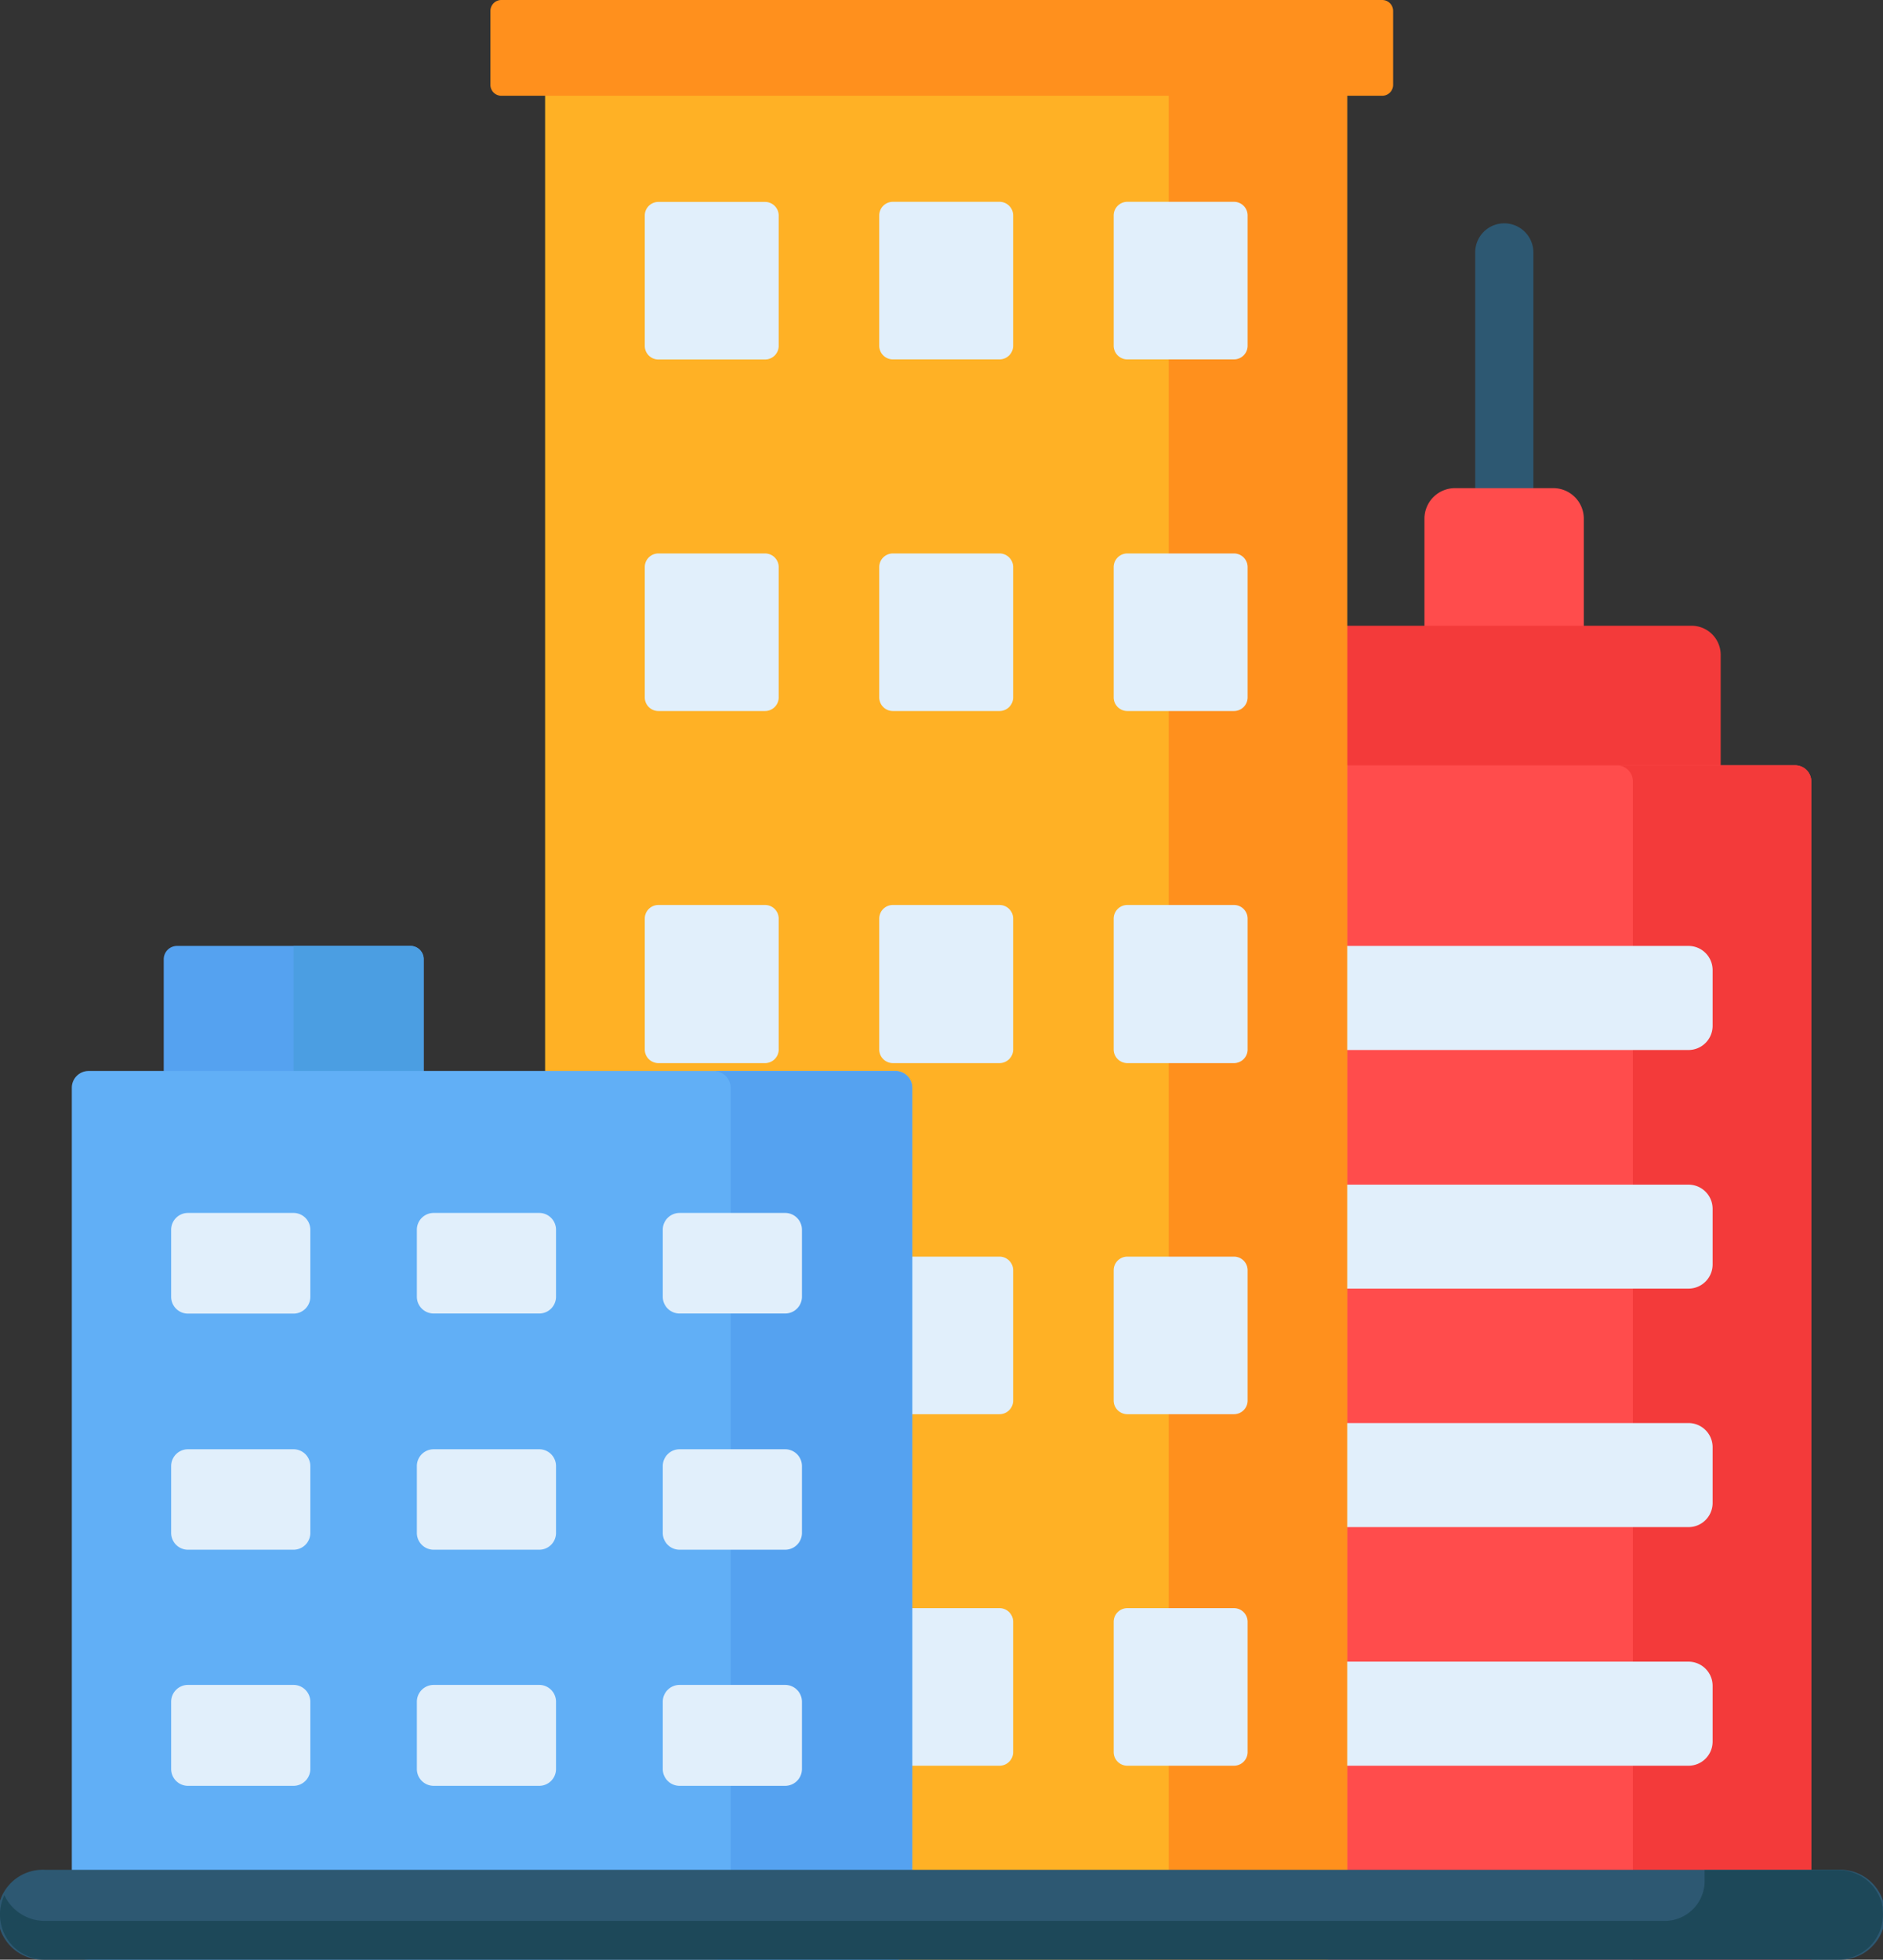 <svg xmlns="http://www.w3.org/2000/svg" width="17.251" height="17.945" viewBox="0 0 17.251 17.945"><rect x="0" y="0" width="17.251" height="17.945" fill="#333333" stroke="none"/><g transform="translate(-110.667 -1160.383)"><path d="M45.136,22.422H43a.122.122,0,0,0-.122.122v1.423a.121.121,0,0,0,.122.121h2.139a.121.121,0,0,0,.121-.121V22.544A.121.121,0,0,0,45.136,22.422Z" transform="translate(69.289 1146.623)" fill="#55a2f0"/><path d="M47.029,22.422H45.96v1.666h1.069a.121.121,0,0,0,.122-.121V22.544A.121.121,0,0,0,47.029,22.422Z" transform="translate(67.396 1146.623)" fill="#4b9ee2"/><path d="M74.252,5.293a.266.266,0,0,0-.267.267V8.244a.267.267,0,0,0,.533,0V5.559A.267.267,0,0,0,74.252,5.293Z" transform="translate(50.197 1157.135)" fill="#2d5872"/><path d="M73.966,13.11h-.9a.28.28,0,0,1-.28-.28v-.98a.28.28,0,0,1,.28-.28h.9a.28.28,0,0,1,.28.28v.98A.28.28,0,0,1,73.966,13.11Z" transform="translate(50.931 1153.283)" fill="#ff4c4c"/><path d="M73.242,17.954H69.814a.267.267,0,0,1-.267-.267V15.1a.267.267,0,0,1,.267-.267h3.429a.267.267,0,0,1,.267.267v2.588A.267.267,0,0,1,73.242,17.954Z" transform="translate(52.921 1151.28)" fill="#f33a3a"/><path d="M72.4,29.077H66.381V18.14H72.25a.148.148,0,0,1,.148.148v10.79Z" transform="translate(54.863 1149.251)" fill="#ff4c4c"/><path d="M78.977,18.14H77.343a.148.148,0,0,1,.148.148v10.79h1.634V18.287A.148.148,0,0,0,78.977,18.14Z" transform="translate(48.136 1149.251)" fill="#f33a3a"/><path d="M73.215,23.375H69.768a.221.221,0,0,1-.221-.221v-.511a.221.221,0,0,1,.221-.221h3.447a.221.221,0,0,1,.221.221v.511A.221.221,0,0,1,73.215,23.375Z" transform="translate(52.921 1146.623)" fill="#e1effb"/><path d="M73.215,29.031H69.768a.221.221,0,0,1-.221-.221V28.3a.221.221,0,0,1,.221-.221h3.447a.221.221,0,0,1,.221.221v.511A.221.221,0,0,1,73.215,29.031Z" transform="translate(52.921 1143.152)" fill="#e1effb"/><path d="M73.215,34.686H69.768a.221.221,0,0,1-.221-.221v-.511a.221.221,0,0,1,.221-.221h3.447a.221.221,0,0,1,.221.221v.511A.221.221,0,0,1,73.215,34.686Z" transform="translate(52.921 1139.681)" fill="#e1effb"/><path d="M73.215,40.342H69.768a.221.221,0,0,1-.221-.221V39.61a.221.221,0,0,1,.221-.221h3.447a.221.221,0,0,1,.221.221v.511A.221.221,0,0,1,73.215,40.342Z" transform="translate(52.921 1136.21)" fill="#e1effb"/><path d="M59.073,18.456H52.126a.2.2,0,0,1-.2-.2V1.034a.2.2,0,0,1,.2-.2h6.947a.2.2,0,0,1,.2.2V18.255A.2.2,0,0,1,59.073,18.456Z" transform="translate(63.735 1159.872)" fill="#ffb125"/><path d="M67.834.833H66.2a.2.2,0,0,1,.2.2V18.255a.2.2,0,0,1-.2.2h1.634a.2.2,0,0,0,.2-.2V1.034A.2.2,0,0,0,67.834.833Z" transform="translate(54.974 1159.872)" fill="#ff901d"/><path d="M58.8,0H50.73a.1.1,0,0,0-.1.1V.777a.1.1,0,0,0,.1.1H58.8a.1.1,0,0,0,.1-.1V.1A.1.1,0,0,0,58.8,0Z" transform="translate(64.53 1160.383)" fill="#ff901d"/><path d="M55.392,6.228h-.977A.125.125,0,0,1,54.29,6.1V4.91a.125.125,0,0,1,.125-.125h.977a.125.125,0,0,1,.125.125V6.1A.125.125,0,0,1,55.392,6.228Z" transform="translate(62.284 1157.447)" fill="#e1effb"/><path d="M60.952,6.227h-.977A.125.125,0,0,1,59.85,6.1V4.909a.125.125,0,0,1,.125-.125h.977a.125.125,0,0,1,.125.125V6.1A.125.125,0,0,1,60.952,6.227Z" transform="translate(58.872 1157.447)" fill="#e1effb"/><path d="M66.513,6.227h-.977a.125.125,0,0,1-.125-.125V4.909a.125.125,0,0,1,.125-.125h.977a.125.125,0,0,1,.125.125V6.1A.125.125,0,0,1,66.513,6.227Z" transform="translate(55.459 1157.447)" fill="#e1effb"/><path d="M55.392,14.561h-.977a.125.125,0,0,1-.125-.125V13.243a.125.125,0,0,1,.125-.125h.977a.125.125,0,0,1,.125.125v1.193A.125.125,0,0,1,55.392,14.561Z" transform="translate(62.284 1152.333)" fill="#e1effb"/><path d="M60.952,14.561h-.977a.125.125,0,0,1-.125-.125V13.243a.125.125,0,0,1,.125-.125h.977a.125.125,0,0,1,.125.125v1.193A.125.125,0,0,1,60.952,14.561Z" transform="translate(58.872 1152.333)" fill="#e1effb"/><path d="M66.513,14.561h-.977a.125.125,0,0,1-.125-.125V13.243a.125.125,0,0,1,.125-.125h.977a.125.125,0,0,1,.125.125v1.193A.125.125,0,0,1,66.513,14.561Z" transform="translate(55.459 1152.333)" fill="#e1effb"/><path d="M55.392,22.9h-.977a.125.125,0,0,1-.125-.125V21.577a.125.125,0,0,1,.125-.125h.977a.125.125,0,0,1,.125.125v1.193A.125.125,0,0,1,55.392,22.9Z" transform="translate(62.284 1147.218)" fill="#e1effb"/><path d="M60.952,22.9h-.977a.125.125,0,0,1-.125-.125V21.577a.125.125,0,0,1,.125-.125h.977a.125.125,0,0,1,.125.125v1.193A.125.125,0,0,1,60.952,22.9Z" transform="translate(58.872 1147.218)" fill="#e1effb"/><path d="M66.513,22.9h-.977a.125.125,0,0,1-.125-.125V21.577a.125.125,0,0,1,.125-.125h.977a.125.125,0,0,1,.125.125v1.193A.125.125,0,0,1,66.513,22.9Z" transform="translate(55.459 1147.218)" fill="#e1effb"/><path d="M60.952,31.229h-.977a.125.125,0,0,1-.125-.125V29.911a.125.125,0,0,1,.125-.125h.977a.125.125,0,0,1,.125.125V31.1A.125.125,0,0,1,60.952,31.229Z" transform="translate(58.872 1142.104)" fill="#e1effb"/><path d="M66.513,31.229h-.977a.125.125,0,0,1-.125-.125V29.911a.125.125,0,0,1,.125-.125h.977a.125.125,0,0,1,.125.125V31.1A.125.125,0,0,1,66.513,31.229Z" transform="translate(55.459 1142.104)" fill="#e1effb"/><path d="M60.952,39.563h-.977a.125.125,0,0,1-.125-.125V38.245a.125.125,0,0,1,.125-.125h.977a.125.125,0,0,1,.125.125v1.193A.125.125,0,0,1,60.952,39.563Z" transform="translate(58.872 1136.989)" fill="#e1effb"/><path d="M66.513,39.563h-.977a.125.125,0,0,1-.125-.125V38.245a.125.125,0,0,1,.125-.125h.977a.125.125,0,0,1,.125.125v1.193A.125.125,0,0,1,66.513,39.563Z" transform="translate(55.459 1136.989)" fill="#e1effb"/><path d="M48.246,33.525H40.855a.154.154,0,0,1-.154-.154V25.54a.154.154,0,0,1,.154-.154h7.392a.154.154,0,0,1,.154.154v7.831A.154.154,0,0,1,48.246,33.525Z" transform="translate(70.624 1144.804)" fill="#61aff6"/><path d="M57.59,25.387H55.927a.154.154,0,0,1,.154.154v7.831a.154.154,0,0,1-.154.154H57.59a.154.154,0,0,0,.154-.154V25.54A.154.154,0,0,0,57.59,25.387Z" transform="translate(61.28 1144.804)" fill="#55a2f0"/><path d="M44.178,29.668h-.967a.154.154,0,0,1-.154-.154V28.9a.154.154,0,0,1,.154-.154h.967a.154.154,0,0,1,.154.154v.616A.154.154,0,0,1,44.178,29.668Z" transform="translate(69.178 1142.744)" fill="#e1effb"/><path d="M50.008,29.667H49.04a.154.154,0,0,1-.154-.154V28.9a.154.154,0,0,1,.154-.154h.967a.154.154,0,0,1,.154.154v.616A.154.154,0,0,1,50.008,29.667Z" transform="translate(65.6 1142.744)" fill="#e1effb"/><path d="M55.837,29.667H54.87a.154.154,0,0,1-.154-.154V28.9a.154.154,0,0,1,.154-.154h.967a.154.154,0,0,1,.154.154v.616A.154.154,0,0,1,55.837,29.667Z" transform="translate(62.023 1142.744)" fill="#e1effb"/><path d="M44.178,35.266h-.967a.154.154,0,0,1-.154-.154V34.5a.154.154,0,0,1,.154-.154h.967a.154.154,0,0,1,.154.154v.616A.154.154,0,0,1,44.178,35.266Z" transform="translate(69.178 1139.308)" fill="#e1effb"/><path d="M50.008,35.266H49.04a.154.154,0,0,1-.154-.154V34.5a.154.154,0,0,1,.154-.154h.967a.154.154,0,0,1,.154.154v.616A.154.154,0,0,1,50.008,35.266Z" transform="translate(65.6 1139.308)" fill="#e1effb"/><path d="M55.837,35.266H54.87a.154.154,0,0,1-.154-.154V34.5a.154.154,0,0,1,.154-.154h.967a.154.154,0,0,1,.154.154v.616A.154.154,0,0,1,55.837,35.266Z" transform="translate(62.023 1139.308)" fill="#e1effb"/><path d="M44.178,40.863h-.967a.154.154,0,0,1-.154-.154v-.616a.154.154,0,0,1,.154-.154h.967a.154.154,0,0,1,.154.154v.616A.154.154,0,0,1,44.178,40.863Z" transform="translate(69.178 1135.873)" fill="#e1effb"/><path d="M50.008,40.863H49.04a.154.154,0,0,1-.154-.154v-.616a.154.154,0,0,1,.154-.154h.967a.154.154,0,0,1,.154.154v.616A.154.154,0,0,1,50.008,40.863Z" transform="translate(65.6 1135.873)" fill="#e1effb"/><path d="M55.837,40.863H54.87a.154.154,0,0,1-.154-.154v-.616a.154.154,0,0,1,.154-.154h.967a.154.154,0,0,1,.154.154v.616A.154.154,0,0,1,55.837,40.863Z" transform="translate(62.023 1135.873)" fill="#e1effb"/><path d="M55.839,44.323H39.412a.412.412,0,1,0,0,.823H55.839a.412.412,0,1,0,0-.823Z" transform="translate(71.667 1133.182)" fill="#2d5872"/><path d="M56.248,44.689v-.008c0-.012,0-.025-.006-.037v-.005c0-.013-.007-.026-.011-.039h0a.416.416,0,0,0-.017-.04h0a.411.411,0,0,0-.372-.235H54.617v.1a.366.366,0,0,1-.366.366H39.412a.411.411,0,0,1-.372-.235.411.411,0,0,0,.372.588H55.839a.411.411,0,0,0,.409-.457Z" transform="translate(71.667 1133.182)" fill="#1d4859"/></g></svg>
